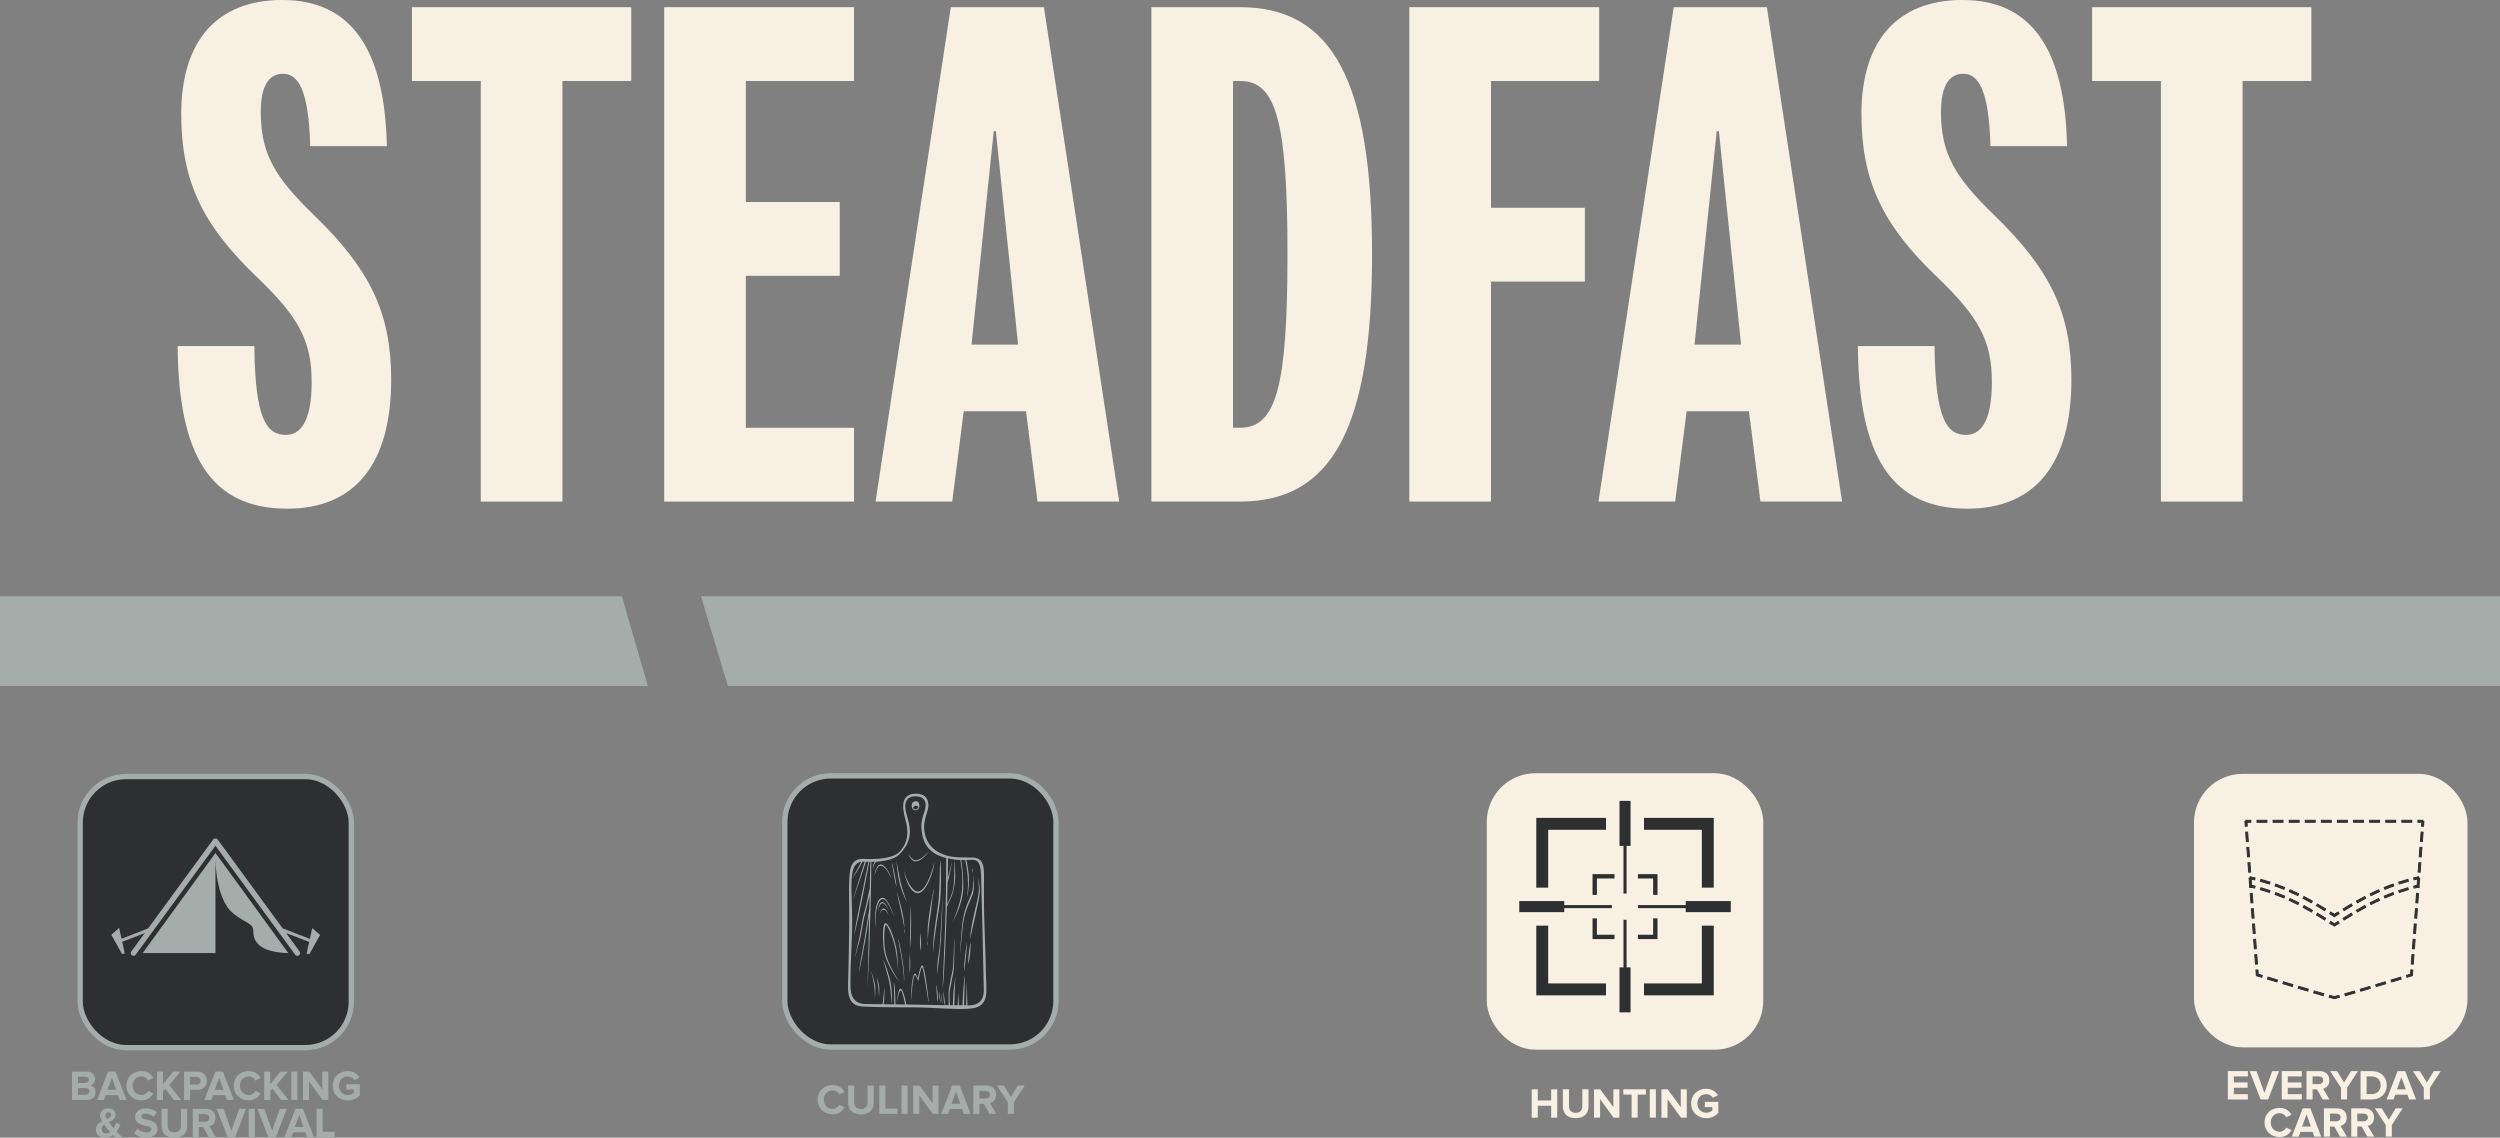 <?xml version="1.0" encoding="UTF-8"?>
<svg id="Layer_2" data-name="Layer 2" xmlns="http://www.w3.org/2000/svg" viewBox="0 0 470.24 213.99">
  <rect x="0" y="0" width="470.24" height="213.99" fill="#808080" stroke="none"/>
  <defs>
    <style>
      .cls-1 {
        fill: #a4adaa;
      }

      .cls-2 {
        stroke: #a4adaa;
      }

      .cls-2, .cls-3 {
        fill: #2d2f31;
      }

      .cls-2, .cls-4 {
        stroke-miterlimit: 10;
      }

      .cls-4 {
        stroke: #f7f0e3;
      }

      .cls-4, .cls-5 {
        fill: #f7f0e3;
      }
    </style>
  </defs>
  <g id="Layer_1-2" data-name="Layer 1">
    <g>
      <path class="cls-5" d="M49.05,21.02c0-4.99,1.62-7.14,4.18-7.14,2.83,0,4.85,2.96,5.12,13.61h14.42c-.4-18.33-6.74-27.49-19.68-27.49-12.26,0-19,7.68-19,21.43,0,12.53,3.91,20.89,14.42,30.86,7.55,7.28,10.11,11.72,10.11,19.54s-2.29,9.97-4.85,9.97c-3.64,0-5.79-2.96-5.93-16.71h-14.42c.13,20.75,6.33,30.59,20.62,30.59,12.67,0,19.54-8.36,19.54-24.26,0-12.67-4.04-20.75-14.42-30.86-7.55-7.28-10.11-11.72-10.11-19.54Z"/>
      <polygon class="cls-5" points="77.49 15.23 90.43 15.23 90.43 94.34 105.79 94.34 105.79 15.23 118.73 15.23 118.73 1.35 77.49 1.35 77.49 15.23"/>
      <polygon class="cls-5" points="124.93 94.34 160.64 94.34 160.64 80.46 140.29 80.46 140.29 51.88 157.95 51.88 157.95 38 140.29 38 140.29 15.23 160.64 15.23 160.64 1.35 124.93 1.35 124.93 94.34"/>
      <path class="cls-5" d="M178.84,1.35l-14.15,92.99h14.42l2.16-16.98h11.72l2.16,16.98h15.36L196.36,1.35h-17.52ZM182.74,64.82l4.18-40.16h.4l4.18,40.16h-8.76Z"/>
      <path class="cls-5" d="M233.28,1.35h-16.71v92.99h16.71c17.38,0,24.8-14.02,24.8-46.49S250.67,1.35,233.28,1.35ZM233.28,80.46h-1.35V15.23h1.35c6.74,0,8.89,7.55,8.89,32.61s-2.16,32.61-8.89,32.61Z"/>
      <polygon class="cls-5" points="280.45 15.23 300.8 15.23 300.8 1.35 265.09 1.35 265.09 94.34 280.45 94.34 280.45 52.96 298.11 52.96 298.11 39.08 280.45 39.08 280.45 15.23"/>
      <path class="cls-5" d="M314.82,1.35l-14.15,92.99h14.42l2.16-16.98h11.72l2.16,16.98h15.36L332.34,1.35h-17.52ZM318.73,64.82l4.18-40.16h.4l4.18,40.16h-8.76Z"/>
      <path class="cls-5" d="M365.09,21.02c0-4.99,1.62-7.14,4.18-7.14,2.83,0,4.85,2.96,5.12,13.61h14.42c-.4-18.33-6.74-27.49-19.68-27.49-12.26,0-19,7.68-19,21.43,0,12.53,3.91,20.89,14.42,30.86,7.55,7.28,10.11,11.72,10.11,19.54s-2.29,9.97-4.85,9.97c-3.64,0-5.79-2.96-5.93-16.71h-14.42c.13,20.75,6.33,30.59,20.62,30.59,12.67,0,19.54-8.36,19.54-24.26,0-12.67-4.04-20.75-14.42-30.86-7.55-7.28-10.11-11.72-10.11-19.54Z"/>
      <polygon class="cls-5" points="393.52 1.35 393.52 15.23 406.46 15.23 406.46 94.34 421.82 94.34 421.82 15.23 434.76 15.23 434.76 1.35 393.52 1.35"/>
    </g>
    <g>
      <rect class="cls-4" x="413.18" y="146.06" width="50.45" height="50.45" rx="8.65" ry="8.65"/>
      <g>
        <rect class="cls-3" x="455.24" y="154.75" width=".93" height=".38" transform="translate(267.36 597.89) rotate(-85.74)"/>
        <path class="cls-3" d="M455.94,155.52l-.56-.04.08-1.11.56.04-.08,1.11ZM455.57,155.31l.21.02.06-.75-.21-.02-.06.75Z"/>
        <path class="cls-3" d="M453.93,181.36l-.38-.03.13-1.78.38.03-.13,1.78ZM454.15,178.48l-.38-.03.13-1.78.38.03-.13,1.78ZM454.36,175.6l-.38-.03.13-1.78.38.03-.13,1.78ZM454.57,172.71l-.38-.03.13-1.78.38.03-.13,1.78ZM454.79,169.83l-.38-.03.13-1.78.38.03-.13,1.78ZM455,166.95l-.38-.03.13-1.78.38.03-.13,1.78ZM455.22,164.07l-.38-.03.13-1.78.38.03-.13,1.78ZM455.43,161.19l-.38-.03.13-1.78.38.03-.13,1.78ZM455.64,158.31l-.38-.03.13-1.78.38.03-.13,1.78Z"/>
        <path class="cls-3" d="M454.01,181.45l-.56-.04.15-1.96.56.04-.15,1.96ZM453.64,181.25l.21.02.12-1.6-.21-.02-.12,1.6ZM454.23,178.57l-.56-.04.15-1.96.56.04-.15,1.96ZM453.86,178.37l.21.02.12-1.6-.21-.02-.12,1.6ZM454.44,175.69l-.56-.04.15-1.96.56.04-.15,1.96ZM454.07,175.49l.21.02.12-1.6-.21-.02-.12,1.6ZM454.66,172.81l-.56-.04.15-1.96.56.04-.15,1.96ZM454.29,172.6l.21.02.12-1.6-.21-.02-.12,1.6ZM454.87,169.93l-.56-.04.15-1.96.56.04-.15,1.96ZM454.5,169.72l.21.02.12-1.6-.21-.02-.12,1.6ZM455.08,167.05l-.56-.04.15-1.96.56.04-.15,1.96ZM454.71,166.84l.21.02.12-1.6-.21-.02-.12,1.6ZM455.3,164.16l-.56-.04.15-1.96.56.04-.15,1.96ZM454.93,163.96l.21.02.12-1.6-.21-.02-.12,1.6ZM455.51,161.28l-.56-.04.15-1.96.56.04-.15,1.96ZM455.14,161.08l.21.02.12-1.6-.21-.02-.12,1.6ZM455.73,158.4l-.56-.04.15-1.96.56.04-.15,1.96ZM455.36,158.2l.21.02.12-1.6-.21-.02-.12,1.6Z"/>
        <polygon class="cls-3" points="452.75 183.83 452.64 183.46 453.41 183.23 453.47 182.43 453.85 182.46 453.77 183.52 452.75 183.83"/>
        <path class="cls-3" d="M452.69,183.94l-.16-.54.79-.24.06-.83.56.04-.09,1.21-1.16.35ZM452.75,183.52l.06.2.87-.27.07-.91-.21-.02-.06.77-.74.22Z"/>
        <path class="cls-3" d="M439.09,187.82s-.14,0-.98-.23l.1-.37c.72.2.86.21.89.22.02,0,.15-.02.84-.2l.1.37c-.81.22-.89.22-.94.22ZM441.15,187.29l-.11-.37c.53-.15,1.14-.33,1.8-.52l.11.37c-.66.19-1.27.37-1.8.52ZM436.99,187.28c-.53-.15-1.14-.33-1.8-.52l.11-.37c.66.19,1.27.37,1.8.52l-.11.37ZM444.06,186.44l-.11-.37c.58-.17,1.18-.35,1.79-.53l.11.37c-.61.18-1.21.36-1.79.53ZM434.08,186.43c-.58-.17-1.19-.35-1.79-.53l.11-.37c.61.18,1.21.36,1.79.53l-.11.37ZM446.96,185.58l-.11-.37,1.79-.54.11.37-1.79.54ZM431.18,185.57l-1.79-.54.11-.37,1.79.54-.11.37ZM449.86,184.71l-.11-.37,1.79-.54.11.37-1.79.54ZM428.28,184.69l-1.79-.54.11-.37,1.79.54-.11.37Z"/>
        <path class="cls-3" d="M439.09,187.91c-.06,0-.15,0-1.01-.23l-.09-.02.15-.54.09.02c.68.18.83.21.86.21.03,0,.18-.03.82-.2l.09-.02.15.54-.09.02c-.82.22-.91.22-.96.22ZM438.22,187.53c.75.2.84.2.87.2s.12,0,.83-.19l-.05-.2c-.6.16-.74.18-.77.18h0s0,0,0,0c-.07,0-.36-.07-.82-.2l-.05.2ZM441.09,187.4l-.15-.54.09-.02c.5-.14,1.09-.31,1.8-.52l.09-.03.16.54-.09.03c-.67.2-1.27.37-1.8.52l-.09.02ZM441.15,186.98l.06.2c.48-.14,1.03-.3,1.63-.47l-.06-.2c-.63.19-1.17.34-1.63.47ZM437.05,187.39l-.09-.02c-.51-.15-1.12-.32-1.8-.52l-.09-.03.16-.54.09.02c.72.21,1.31.38,1.8.52l.09.02-.15.54ZM435.3,186.7c.61.18,1.16.34,1.63.47l.06-.2c-.45-.13-.98-.28-1.63-.47l-.06.2ZM444,186.56l-.16-.54.09-.03c.58-.17,1.18-.35,1.79-.53l.09-.03.16.54-.09.03c-.61.18-1.21.36-1.79.53l-.09.03ZM444.06,186.14l.06.2c.53-.16,1.07-.32,1.62-.48l-.06-.2c-.55.16-1.1.33-1.62.48ZM434.14,186.54l-.09-.03c-.58-.17-1.19-.35-1.79-.53l-.09-.03.16-.54.09.03c.61.18,1.21.36,1.79.53l.09.03-.16.54ZM432.4,185.84c.55.16,1.1.33,1.62.48l.06-.2c-.53-.16-1.07-.32-1.62-.48l-.06.2ZM446.9,185.69l-.16-.54,1.96-.59.16.54-1.96.59ZM446.96,185.27l.06.2,1.62-.49-.06-.2-1.62.49ZM431.24,185.68l-1.96-.59.16-.54,1.96.59-.16.54ZM429.49,184.97l1.62.49.06-.2-1.62-.49-.06.2ZM449.8,184.82l-.16-.54,1.96-.59.16.54-1.96.59ZM449.86,184.4l.06.2,1.62-.49-.06-.2-1.62.49ZM428.34,184.81l-1.96-.59.16-.54,1.96.59-.16.54ZM426.59,184.09l1.62.49.06-.2-1.62-.49-.06.2Z"/>
        <polygon class="cls-3" points="425.42 183.83 424.41 183.52 424.33 182.46 424.71 182.43 424.77 183.23 425.54 183.46 425.42 183.83"/>
        <path class="cls-3" d="M425.48,183.94l-1.16-.35-.09-1.21.56-.04.06.83.79.24-.16.54ZM424.49,183.45l.87.27.06-.2-.74-.22-.06-.77-.21.02.07.91Z"/>
        <path class="cls-3" d="M424.25,181.36l-.13-1.78.38-.03.13,1.78-.38.03ZM424.03,178.48l-.13-1.78.38-.03.13,1.78-.38.03ZM423.82,175.6l-.13-1.78.38-.03.13,1.78-.38.03ZM423.6,172.71l-.13-1.78.38-.03.13,1.78-.38.03ZM423.39,169.83l-.13-1.78.38-.03.13,1.78-.38.03ZM423.18,166.95l-.13-1.78.38-.03.13,1.78-.38.03ZM422.96,164.07l-.13-1.78.38-.03.13,1.78-.38.03ZM422.75,161.19l-.13-1.78.38-.03.13,1.78-.38.03ZM422.53,158.31l-.13-1.78.38-.03.13,1.78-.38.03Z"/>
        <path class="cls-3" d="M424.16,181.45l-.15-1.96.56-.04.15,1.96-.56.04ZM424.21,179.66l.12,1.6.21-.02-.12-1.6-.21.02ZM423.95,178.57l-.15-1.96.56-.04.15,1.96-.56.04ZM424,176.78l.12,1.6.21-.02-.12-1.6-.21.02ZM423.74,175.69l-.15-1.96.56-.04.15,1.96-.56.04ZM423.78,173.9l.12,1.6.21-.02-.12-1.6-.21.02ZM423.52,172.81l-.15-1.96.56-.04.15,1.96-.56.04ZM423.57,171.02l.12,1.6.21-.02-.12-1.6-.21.02ZM423.31,169.93l-.15-1.96.56-.04.15,1.96-.56.04ZM423.35,168.13l.12,1.6.21-.02-.12-1.6-.21.02ZM423.09,167.05l-.15-1.96.56-.04.15,1.96-.56.04ZM423.14,165.25l.12,1.6.21-.02-.12-1.6-.21.02ZM422.88,164.16l-.15-1.96.56-.04.15,1.96-.56.04ZM422.93,162.37l.12,1.6.21-.02-.12-1.6-.21.02ZM422.67,161.28l-.15-1.96.56-.04.15,1.96-.56.04ZM422.71,159.49l.12,1.6.21-.02-.12-1.6-.21.02ZM422.45,158.4l-.15-1.96.56-.04.15,1.96-.56.04ZM422.5,156.61l.12,1.6.21-.02-.12-1.6-.21.02Z"/>
        <rect class="cls-3" x="422.28" y="154.48" width=".38" height=".93" transform="translate(-10.31 31.7) rotate(-4.25)"/>
        <path class="cls-3" d="M422.24,155.52l-.08-1.11.56-.04.08,1.11-.56.04ZM422.35,154.58l.06.75.21-.02-.06-.75-.21.02Z"/>
        <rect class="cls-3" x="422.44" y="154.29" width=".93" height=".38"/>
        <path class="cls-3" d="M423.46,154.76h-1.11v-.56h1.11v.56ZM422.53,154.58h.75v-.21h-.75v.21Z"/>
        <path class="cls-3" d="M453.65,154.67h-1.87v-.38h1.87v.38ZM450.62,154.67h-1.87v-.38h1.87v.38ZM447.59,154.67h-1.87v-.38h1.87v.38ZM444.57,154.67h-1.87v-.38h1.87v.38ZM441.54,154.67h-1.87v-.38h1.87v.38ZM438.51,154.67h-1.87v-.38h1.87v.38ZM435.48,154.67h-1.87v-.38h1.87v.38ZM432.46,154.67h-1.87v-.38h1.87v.38ZM429.43,154.67h-1.87v-.38h1.87v.38ZM426.4,154.67h-1.87v-.38h1.87v.38Z"/>
        <path class="cls-3" d="M453.74,154.76h-2.05v-.56h2.05v.56ZM451.87,154.58h1.69v-.21h-1.69v.21ZM450.71,154.76h-2.05v-.56h2.05v.56ZM448.84,154.58h1.69v-.21h-1.69v.21ZM447.68,154.76h-2.05v-.56h2.05v.56ZM445.81,154.58h1.69v-.21h-1.69v.21ZM444.65,154.76h-2.05v-.56h2.05v.56ZM442.78,154.58h1.69v-.21h-1.69v.21ZM441.63,154.76h-2.05v-.56h2.05v.56ZM439.76,154.58h1.69v-.21h-1.69v.21ZM438.6,154.76h-2.05v-.56h2.05v.56ZM436.73,154.58h1.69v-.21h-1.69v.21ZM435.57,154.76h-2.05v-.56h2.05v.56ZM433.7,154.58h1.69v-.21h-1.69v.21ZM432.55,154.76h-2.05v-.56h2.05v.56ZM430.67,154.58h1.69v-.21h-1.69v.21ZM429.52,154.76h-2.05v-.56h2.05v.56ZM427.65,154.58h1.69v-.21h-1.69v.21ZM426.49,154.76h-2.05v-.56h2.05v.56ZM424.62,154.58h1.69v-.21h-1.69v.21Z"/>
        <rect class="cls-3" x="454.8" y="154.29" width=".93" height=".38"/>
        <path class="cls-3" d="M455.82,154.76h-1.11v-.56h1.11v.56ZM454.89,154.58h.75v-.21h-.75v.21Z"/>
        <path class="cls-3" d="M424.09,165.5c-.3-.07-.6-.14-.9-.21l.08-.37c.31.07.61.14.91.22l-.09.37Z"/>
        <path class="cls-3" d="M424.16,165.61l-.09-.02c-.31-.08-.61-.15-.9-.21l-.09-.02.12-.55.09.02c.31.07.62.14.91.22l.09.02-.14.55ZM423.29,165.22c.24.05.49.11.73.17l.05-.2c-.24-.06-.49-.12-.74-.17l-.05.2Z"/>
        <path class="cls-3" d="M437.26,171.29c-.52-.32-1.03-.62-1.53-.92l.19-.33c.51.3,1.02.61,1.54.92l-.2.33ZM434.76,169.82c-.53-.3-1.06-.59-1.57-.86l.18-.34c.51.27,1.04.56,1.58.86l-.19.33ZM432.21,168.46c-.54-.27-1.08-.52-1.62-.76l.16-.35c.54.24,1.09.49,1.63.76l-.17.34ZM429.58,167.28c-.55-.22-1.11-.44-1.67-.63l.13-.36c.56.2,1.13.42,1.68.64l-.15.36ZM426.87,166.29c-.56-.18-1.13-.35-1.71-.51l.1-.37c.58.16,1.16.33,1.73.51l-.12.37Z"/>
        <path class="cls-3" d="M437.28,171.41l-.08-.05c-.54-.33-1.04-.63-1.53-.92l-.08-.05.28-.48.08.05c.49.29.99.59,1.54.93l.08.05-.29.48ZM435.84,170.34c.44.26.9.53,1.38.83l.11-.18c-.49-.3-.95-.57-1.39-.83l-.1.18ZM434.8,169.94l-.08-.04c-.53-.3-1.06-.59-1.57-.85l-.08-.04.26-.5.08.04c.52.27,1.05.56,1.58.86l.08.04-.28.49ZM433.32,168.93c.46.24.93.5,1.41.77l.1-.18c-.48-.27-.96-.53-1.42-.77l-.1.18ZM432.25,168.58l-.08-.04c-.54-.27-1.08-.52-1.61-.75l-.08-.04.23-.51.08.04c.54.24,1.09.5,1.63.76l.08.04-.25.5ZM430.72,167.66c.48.21.97.44,1.46.68l.09-.18c-.49-.24-.98-.47-1.47-.69l-.08.19ZM429.63,167.39l-.08-.03c-.54-.22-1.1-.44-1.66-.63l-.08-.03.19-.53.08.03c.56.2,1.13.42,1.69.64l.08.03-.21.52ZM428.03,166.59c.51.18,1.01.37,1.5.57l.08-.19c-.5-.2-1.01-.4-1.51-.58l-.07.19ZM426.93,166.4l-.08-.03c-.55-.18-1.13-.35-1.71-.51l-.09-.02.15-.54.09.02c.58.16,1.16.33,1.73.51l.08.03-.17.54ZM425.27,165.72c.52.14,1.04.3,1.54.46l.06-.2c-.51-.16-1.03-.32-1.55-.46l-.05.2Z"/>
        <path class="cls-3" d="M439.09,172.43l-.1-.06c-.27-.17-.53-.33-.79-.5l.2-.33c.23.14.46.29.69.43.23-.15.46-.29.69-.43l.2.33c-.26.16-.52.33-.79.5l-.1.06Z"/>
        <path class="cls-3" d="M439.09,172.54l-.15-.09c-.27-.17-.53-.33-.79-.5l-.08-.05.3-.48.08.05c.21.13.43.27.64.4.22-.14.43-.27.64-.4l.08-.05.3.48-.08.05c-.26.16-.52.33-.79.5l-.15.09ZM438.32,171.85c.24.15.47.3.71.45l.06.03.06-.03c.24-.15.48-.3.71-.45l-.11-.17c-.2.13-.41.25-.61.38l-.05.03-.05-.03c-.21-.13-.41-.26-.61-.38l-.11.17Z"/>
        <path class="cls-3" d="M440.92,171.29l-.2-.33c.52-.32,1.03-.63,1.54-.92l.19.33c-.5.3-1.01.6-1.53.92ZM443.41,169.82l-.19-.33c.54-.3,1.07-.59,1.58-.86l.18.34c-.51.27-1.03.55-1.57.86ZM445.97,168.46l-.17-.34c.54-.27,1.09-.53,1.63-.76l.16.35c-.53.24-1.08.49-1.62.76ZM448.6,167.28l-.15-.36c.55-.23,1.12-.44,1.68-.64l.13.36c-.56.2-1.12.41-1.67.63ZM451.31,166.29l-.12-.37c.56-.18,1.14-.35,1.73-.51l.1.37c-.58.16-1.15.33-1.71.51Z"/>
        <path class="cls-3" d="M440.89,171.41l-.29-.48.08-.05c.55-.34,1.06-.64,1.54-.93l.08-.04.28.48-.08.05c-.48.28-.98.58-1.53.92l-.08.05ZM440.84,170.99l.11.18c.49-.3.95-.57,1.38-.83l-.1-.18c-.44.26-.89.53-1.39.83ZM443.38,169.94l-.28-.49.08-.04c.54-.31,1.07-.6,1.58-.86l.08-.04.26.5-.08.04c-.5.26-1.03.55-1.57.85l-.08.04ZM443.35,169.52l.1.18c.48-.27.96-.53,1.41-.77l-.1-.18c-.46.24-.94.5-1.42.77ZM445.93,168.58l-.25-.5.08-.04c.55-.27,1.1-.53,1.63-.76l.08-.04.23.51-.08.04c-.53.24-1.08.49-1.61.75l-.08.04ZM445.91,168.16l.09.18c.49-.24.98-.47,1.46-.68l-.08-.19c-.48.21-.98.45-1.47.69ZM448.55,167.39l-.21-.52.08-.03c.55-.23,1.12-.44,1.69-.64l.08-.03.19.53-.08.03c-.56.2-1.12.41-1.66.63l-.08.03ZM448.57,166.97l.08.19c.49-.2,1-.39,1.5-.57l-.07-.19c-.51.18-1.01.37-1.51.58ZM451.25,166.4l-.17-.54.08-.03c.56-.18,1.15-.35,1.73-.52l.09-.02.15.54-.09.02c-.58.16-1.15.33-1.71.51l-.08.03ZM451.3,165.98l.06.2c.5-.16,1.02-.32,1.54-.46l-.05-.2c-.52.14-1.04.3-1.55.46Z"/>
        <path class="cls-3" d="M454.08,165.5l-.09-.37c.3-.07.6-.15.91-.22l.08.37c-.31.07-.61.14-.9.21Z"/>
        <path class="cls-3" d="M454.02,165.61l-.13-.55.09-.02c.3-.07.61-.15.91-.22l.09-.02.12.55-.09.02c-.29.07-.6.14-.9.21l-.09.02ZM454.1,165.19l.05.2c.25-.06.49-.12.73-.17l-.05-.2c-.25.06-.49.11-.74.17Z"/>
        <path class="cls-3" d="M454.09,167.05l-.1-.37c.3-.08.6-.15.91-.22l.09.37c-.31.07-.61.15-.9.22Z"/>
        <path class="cls-3" d="M454.02,167.16l-.14-.54.09-.02c.3-.08.6-.15.91-.22l.09-.02.13.55-.09.02c-.29.07-.59.14-.9.22l-.09.02ZM454.1,166.75l.05.2c.25-.06.49-.12.73-.18l-.05-.2c-.25.06-.49.12-.74.18Z"/>
        <path class="cls-3" d="M440.93,173.05l-.2-.33c.52-.33,1.04-.64,1.54-.94l.2.33c-.5.3-1.01.61-1.53.94ZM443.42,171.54l-.19-.33c.55-.32,1.07-.61,1.58-.89l.18.34c-.5.27-1.02.56-1.57.88ZM445.97,170.14l-.18-.34c.55-.28,1.1-.55,1.63-.79l.16.35c-.53.24-1.07.51-1.61.79ZM448.59,168.91l-.15-.35c.56-.24,1.12-.46,1.68-.67l.13.36c-.55.21-1.11.43-1.67.66ZM451.3,167.88l-.12-.36c.56-.19,1.14-.37,1.73-.54l.11.37c-.58.17-1.16.34-1.71.53Z"/>
        <path class="cls-3" d="M440.9,173.17l-.3-.48.08-.05c.56-.35,1.06-.66,1.54-.94l.08-.05.29.48-.08.05c-.48.29-.98.6-1.53.94l-.08.05ZM440.85,172.75l.11.17c.49-.31.95-.58,1.38-.85l-.11-.18c-.43.26-.89.54-1.39.85ZM443.39,171.66l-.28-.49.08-.04c.55-.32,1.07-.61,1.58-.89l.08-.04.27.49-.08.04c-.5.27-1.02.56-1.56.88l-.08.04ZM443.35,171.24l.1.18c.49-.29.96-.55,1.41-.8l-.1-.18c-.46.25-.92.51-1.42.8ZM445.93,170.26l-.26-.5.08-.04c.55-.28,1.1-.55,1.63-.79l.08-.04.24.51-.08.04c-.52.24-1.06.5-1.61.78l-.08.04ZM445.91,169.84l.09.18c.49-.25.98-.49,1.46-.71l-.09-.19c-.48.22-.97.46-1.46.71ZM448.54,169.02l-.22-.52.08-.03c.56-.24,1.13-.46,1.69-.67l.08-.03.19.53-.08.03c-.56.21-1.11.43-1.66.66l-.08.03ZM448.56,168.6l.08.19c.5-.21,1-.41,1.51-.6l-.07-.19c-.5.19-1.01.39-1.51.6ZM451.25,167.99l-.18-.53.08-.03c.56-.19,1.14-.37,1.73-.54l.09-.02.15.54-.09.02c-.58.17-1.16.34-1.71.53l-.08.03ZM451.29,167.57l.07.2c.5-.17,1.02-.33,1.55-.48l-.06-.2c-.53.15-1.05.31-1.56.48Z"/>
        <polygon class="cls-3" points="439.09 174.2 438.2 173.64 438.4 173.32 439.09 173.75 439.78 173.32 439.98 173.64 439.09 174.2"/>
        <path class="cls-3" d="M439.09,174.31l-1.01-.64.3-.48.71.45.71-.45.3.48-1.01.64ZM438.32,173.61l.77.49.77-.49-.11-.17-.66.42-.66-.42-.11.17Z"/>
        <path class="cls-3" d="M437.25,173.05c-.52-.33-1.03-.64-1.53-.94l.2-.33c.5.3,1.02.62,1.54.94l-.2.33ZM434.76,171.54c-.55-.32-1.06-.61-1.57-.88l.18-.34c.51.28,1.03.57,1.58.89l-.19.33ZM432.21,170.14c-.54-.28-1.09-.54-1.61-.79l.16-.35c.53.25,1.08.51,1.63.79l-.18.34ZM429.59,168.91c-.55-.23-1.11-.46-1.67-.66l.13-.36c.56.21,1.13.43,1.68.67l-.15.35ZM426.88,167.88c-.56-.19-1.13-.37-1.71-.53l.11-.37c.59.17,1.17.35,1.73.54l-.12.36Z"/>
        <path class="cls-3" d="M437.28,173.17l-.08-.05c-.55-.34-1.05-.65-1.53-.94l-.08-.05.29-.48.08.05c.48.29.99.6,1.54.94l.08.05-.3.48ZM435.84,172.08c.44.26.89.54,1.38.85l.11-.17c-.5-.31-.95-.59-1.39-.85l-.11.18ZM434.8,171.67l-.08-.04c-.55-.32-1.06-.61-1.56-.88l-.08-.04.27-.49.08.04c.51.28,1.03.57,1.58.89l.08.04-.28.49ZM433.32,170.63c.46.25.92.51,1.41.8l.1-.18c-.49-.29-.96-.55-1.42-.8l-.1.18ZM432.25,170.26l-.08-.04c-.54-.28-1.09-.54-1.61-.78l-.08-.04.24-.51.08.04c.53.25,1.08.51,1.63.8l.08.04-.26.5ZM430.72,169.31c.48.22.97.46,1.46.71l.09-.18c-.49-.25-.98-.49-1.46-.71l-.09.19ZM429.64,169.02l-.08-.03c-.55-.23-1.11-.46-1.66-.66l-.08-.03.19-.53.08.03c.56.21,1.13.43,1.69.67l.08.03-.22.52ZM428.04,168.19c.5.19,1.01.39,1.51.6l.08-.19c-.5-.21-1.01-.41-1.51-.6l-.07.19ZM426.93,167.99l-.08-.03c-.55-.19-1.13-.36-1.71-.53l-.09-.02.15-.54.09.02c.59.17,1.17.35,1.73.54l.08.03-.18.53ZM425.27,167.28c.52.15,1.04.31,1.55.48l.07-.2c-.51-.17-1.03-.33-1.56-.48l-.06.2Z"/>
        <path class="cls-3" d="M424.09,167.05c-.3-.08-.6-.15-.9-.22l.09-.37c.31.07.61.15.91.22l-.1.37Z"/>
        <path class="cls-3" d="M424.15,167.16l-.09-.02c-.3-.08-.6-.15-.9-.22l-.09-.02.13-.55.09.02c.32.07.62.15.91.22l.09.02-.14.54ZM423.29,166.77c.24.06.49.12.73.18l.05-.2c-.24-.06-.48-.12-.74-.18l-.05.2Z"/>
      </g>
    </g>
    <g>
      <rect class="cls-2" x="147.62" y="145.94" width="51" height="51" rx="8.65" ry="8.65"/>
      <path class="cls-1" d="M185.42,181.47c-.03-1.87-.3-8.25-.33-10.57-.03-2.32,0-4.47,0-6.37s-.35-3.2-2.17-3.23c-1.82-.03-3.53.05-5.05-.43-3.2-1.03-3.94-3.34-4.04-5.02s.84-3.56.81-4.34c-.03-.79-.22-2.23-2.39-2.23-3.45.05-2.23,3.75-1.82,5.4.41,1.66.46,3.66-1.17,5.48-1.63,1.82-6.98,1.38-6.98,1.38-1.93.03-2.34,1.42-2.48,2.94-.14,1.52-.1,3.58-.07,6.56.03,2.99-.11,11.05-.22,14.11s.87,4.07,2.77,4.18c1.9.11,7.6.18,9.8.16,2.99-.02,8.31.52,10.75.19s2.71-2.06,2.71-3.5-.11-2.85-.14-4.72ZM178.24,165.98h0c.36-1.19.8-3.39.8-4.13-.14,1.14-.61,2.77-.78,3.34.03-1.75.06-3.21.07-3.74.4.09.78.16,1.15.2.02.65.09,3.63-.13,5.14-.19,1.36-.91,2.78-1.2,3.31.03-1.3.04-2.77.09-4.13ZM181.96,189.09l-.1-4.46s-.11,3.35-.14,4.46c-.1,0-.19,0-.27,0-.03,0-.07,0-.12,0,.04-1.25.16-5.51.12-5.69-.03-.14-.45,4.8-.39,5.69-.18,0-.42,0-.69,0l-.15-2.38c0,.06-.05,1.65-.08,2.38-.2,0-.41,0-.64,0,.02-.93.12-4.28.22-5.52-.12.88-.38,2.81-.41,3.48-.03.62-.07,1.54-.09,2.04-.18,0-.36,0-.55,0-.04-.59-.1-1.77-.06-2.36.06-.81.71-3.52.79-4.33.11-1.12.16-5.66.08-6.28,0,0-.1,5.49-.28,6.26-.18.77-.77,3.56-.77,4.34v2.35c-.22,0-.42,0-.63-.01-.02-.19-.07-.54-.1-.82-.05-.41-.28-1.96-.28-1.96,0,0,.04,1.47.12,2.02.05.34.14.61.2.77-2.2-.04-4.78-.1-5.97-.11-.35,0-.79-.01-1.29-.02-.12-.62-.56-2.75-1.02-2.97-.55-.26-.78,2.69-.78,2.69,0,0,.43-2.54.78-2.38.28.13.64,1.95.79,2.67-.56,0-1.17-.02-1.81-.03-.02-.8-.09-3.74-.32-4.27,0,0,.1,3.35.09,4.27-.66-.01-1.33-.02-1.98-.03.07-.59.22-2.23.08-3.42.07.65-.21,2.72-.31,3.42-1.52-.02-2.81-.04-3.22-.04-.98,0-2.74-.35-2.8-3.15-.05-2.8.08-4.89.27-9.85.18-4.53-.22-7.92-.06-10.36.15-2.22.58-3.19,1.81-3.39-.4.74-1.71,3.16-1.71,3.19,0,.04,1.32-1.93,1.95-3.22.05,0,.1,0,.15,0,.02,0,.11,0,.26.01-.37,1.17-2.3,7.35-2.3,7.38.44-1.07,2.18-6.28,2.54-7.37.13,0,.29.01.46.01-.35,1.67-2.61,12.63-2.68,13.79.9-3.35,2.57-12.29,2.84-13.79.06,0,.12,0,.19,0-.01.61-.05,2.48-.1,4.95-.16.77-.47,2.16-.64,2.98-.25,1.16-.59,2.1-.85,3.58-.26,1.49-.31,2.1-.46,2.71-.15.61-.34,1.32-.86,3.85.47-1.73.83-2.93,1.06-3.83.22-.9.5-3.01.68-3.64.14-.49.77-3.08,1.04-4.37-.02.8-.03,1.65-.05,2.53-.27,1.58-.75,4.92-.98,6.2-.31,1.69-.92,5.11-1,5.96.57-2.51.94-4.7,1.18-5.9.17-.84.56-3.52.77-5.04-.11,5.24-.23,11.08-.3,13.74.62-12.66.7-22.18.7-23.71.21,0,.44,0,.68-.02-.49.46-.39,1.53-.39,1.48.15-1.12.52-1.42.76-1.5.07,0,.15-.01.22-.01h0c1.42-.12,3.07-.45,3.95-1.3,1.76-1.71,2.2-3.45,2-5.08-.2-1.63-.79-2.68-.83-3.98-.03-.9.33-1.83,1.71-1.91,1.33-.08,2.17.49,2.12,1.76-.05,1.28-.95,2.36-.79,4.38.16,2.02.89,4.06,3.5,5.09.4.16.79.28,1.17.38,0,1.57-.06,8.45-.2,12.44-.16,4.53-.49,11.25-.49,12.12.35-2.18.57-10.33.69-12.3.03-.53.07-1.68.11-3.07.13-.28.39-.82.73-1.61.52-1.2.94-2.91.83-5.04-.07-1.45-.15-2.03-.19-2.26.41.05.8.07,1.16.08.14.67.53,2.87.34,5.39-.22,3.03-1.83,6.37-1.83,6.37,0,0,1.93-3.26,2.04-6.37.08-2.57-.26-4.72-.39-5.38.27,0,.53,0,.76,0,.19.79.82,3.76.35,6.98.26-.79.47-2.89.29-4.5-.16-1.34-.33-2.14-.42-2.49.34-.01.63-.03.85-.02.69.01,1.81-.25,1.91,2.71.11,2.96.46,18.32.52,21.71.05,2.87-2.02,2.96-3.14,2.96Z"/>
      <path class="cls-1" d="M165.82,162.86c.96.31,1.61,1.91,1.81,2.41-.16-1.02-1.12-2.43-1.77-2.65-.65-.22-1.28.79-1.38,2.18,0,.06.39-2.24,1.34-1.93Z"/>
      <path class="cls-1" d="M168.63,162.02s.1,1.91.53,3.87c.43,1.95,1.43,3.79,1.43,3.79,0,0-.96-2.56-1.22-3.83-.26-1.26-.69-3.64-.73-3.83Z"/>
      <path class="cls-1" d="M172.55,168.01c1.62.09,3.07-3.98,3.21-5.88-.56,2.4-1.75,5.5-3.07,5.56-1.28.06-2.48-2.83-2.78-4.42.14.82.83,4.46,2.65,4.74Z"/>
      <path class="cls-1" d="M169.87,163.1c0,.05.02.11.03.16-.02-.12-.03-.18-.03-.16Z"/>
      <path class="cls-1" d="M172.15,162.02c1.18.1,2.65-1.93,2.65-1.93,0,0-1.53,1.73-2.59,1.73-.7,0-1.38-1.24-1.38-1.24,0,0,.46,1.37,1.32,1.45Z"/>
      <path class="cls-1" d="M167.76,162.12c-.03-.08.39,3.28.88,4.68-.04-.96-.75-4.38-.88-4.68Z"/>
      <path class="cls-1" d="M168.63,167.62s1.22,5.21,1.49,6.98c0-2.42-1.32-6.6-1.49-6.98Z"/>
      <path class="cls-1" d="M171.16,178.29c.28-1.55.24-7.57.16-7.96-.02-.1-.22,6.82-.16,7.96Z"/>
      <path class="cls-1" d="M166.05,168.86c-1.91.1-1.42,5.88-1.42,5.88-.02-4.46.71-5.48,1.36-5.62.66-.14,1.4,1.37,2.21,3.32-.39-1.24-1.35-3.58-2.15-3.58Z"/>
      <path class="cls-1" d="M165.93,169.68c-.61,0-.77,1.57-.77,1.67,0,0,.25-1.36.79-1.47.43-.08,1.2,1.23,1.2,1.23,0,0-.61-1.44-1.22-1.44Z"/>
      <path class="cls-1" d="M167.15,172.3s-.24-1.34-.92-1.4c-.67-.06-.79,1.32-.79,1.32,0,0,.16-1.11.71-1.11.69,0,1,1.19,1,1.19Z"/>
      <path class="cls-1" d="M163.75,182.4s.47,1.51.65,2.79.17,2.59.17,2.59c0,0,.17-1.81,0-2.69s-.76-2.59-.82-2.69Z"/>
      <path class="cls-1" d="M165.36,185.49c-.12-.86-.43-1.63-.43-1.63,0,0,.2,1.18.26,1.71.05.47.16,1.59.16,1.89.02-.27.1-1.25,0-1.97Z"/>
      <path class="cls-1" d="M165.36,187.53s0-.03,0-.07c0,.05,0,.08,0,.07Z"/>
      <path class="cls-1" d="M166.11,180.53s1.05,3.29,1.28,4.85c.28,1.88.24,3.48.31,3.36s.12-2-.09-3.45c-.26-1.8-1.3-4.55-1.5-4.76Z"/>
      <path class="cls-1" d="M166.6,173.98c.32-.1,1.45,2.51,1.82,4.49.35,1.87.52,4.15.52,4.15,0,0-.04-2.44-.31-4.05-.21-1.28-1.1-4.32-1.93-4.89-.83-.57-.69,3.9-.36,5.47.41,1.95,1.97,4.55,2.8,5.47,0,0-2.16-3.15-2.61-5.59-.45-2.44-.08-5.02.06-5.06Z"/>
      <path class="cls-1" d="M170.04,184.63c.29-1.64-.86-7.69-1.14-8.15,0,0,1.18,5.68,1.14,8.15Z"/>
      <path class="cls-1" d="M171.16,183.13c.14-1.96-.01-3.77-.01-3.77,0,0-.19,2.28.01,3.77Z"/>
      <path class="cls-1" d="M173.21,178.88c.16-1.2-.12-3.5-.12-3.5,0,0-.18,2.06.12,3.5Z"/>
      <path class="cls-1" d="M173.52,181.58c-.41-.18-.88,2.44-.88,2.44,0,0-.37-.88-.53-.9-.16-.02-.47.49-.63,2.26-.13,1.43-.05,2.72-.02,3.17-.05-1.03.21-4.87.61-5.13.18-.12.65,1.1.65,1.1,0,0,.47-2.62.73-2.57.26.05.93,5.08,1.22,6.76.04-.93-.75-6.97-1.16-7.15Z"/>
      <path class="cls-1" d="M171.47,188.57c0,.07,0,.13.02.17,0,0,0-.06-.02-.17Z"/>
      <path class="cls-1" d="M174.52,174.2c-.08,1.24,0,2.5,0,2.5,0,0,.14-2.02.18-2.39s.24-1.58.34-2.31c.05-.38.13-.8.23-1.95.08-.89.18-1.47.49-3.01-.37.71-1.16,5.92-1.24,7.17Z"/>
      <path class="cls-1" d="M176.82,161.86s-.07,5.4-.28,7.57c-.23,2.37-1.14,6.75-1.02,9.7.24-3.34,1.16-8.4,1.31-9.7.16-1.3.28-6.57,0-7.57Z"/>
      <path class="cls-1" d="M184.1,167.78c-.14,1.59-1.47,5.78-1.65,8.92.37-1.63,1.85-7.9,1.85-8.92s-.16-2.24-.43-2.66c0,0,.37,1.07.22,2.66Z"/>
      <path class="cls-1" d="M183.05,164.46s.12,2.14-.22,3.34c-.35,1.2-1.4,2.85-1.75,5.42-.35,2.57-.49,6.31-.49,6.31,0,0,.46-5.17.64-6.27.4-2.4,1.63-4.52,1.8-5.25.27-1.14.1-2.83.02-3.54Z"/>
      <path class="cls-1" d="M176.25,183.42c.41-3.14.65-5.23.74-6.53.09-1.3.36-8.96.36-8.96,0,0-.39,6.45-.51,9.04-.12,2.59-.55,2.79-.59,6.45Z"/>
      <path class="cls-1" d="M181.34,182.7c.24-1.13.59-5.03.53-5.58,0,0-.63,4.46-.53,5.58Z"/>
      <path class="cls-1" d="M182.11,181.34c.47-1.38.47-4.21.47-4.21-.02.06-.53,2.67-.47,4.21Z"/>
      <path class="cls-1" d="M179.79,183.13c-.02.06-.04.21-.06.44.04-.28.06-.45.06-.44Z"/>
      <path class="cls-1" d="M176.45,188.61c0-.94-.2-3.2-.31-3.45,0,0-.04,2.39.31,3.45Z"/>
      <path class="cls-1" d="M176.63,186.53c-.02.12-.07.66.02,1.08.06.26.34,1.26.34,1.26l-.2-1.17-.15-1.17Z"/>
      <path class="cls-1" d="M176.99,186.73s0,.84.11,1.37c.05.23.24.78.24.78l-.18-.94-.18-1.21Z"/>
      <path class="cls-1" d="M172.05,152.41c.26.05.88-.05.88-.86,0-.69-.38-.88-.73-.85-.26.01-.69.2-.71.75-.03.63.33.91.57.96ZM172.2,151.56c.38,0,.52.18.52.18,0,0-.06.52-.52.51-.35-.01-.44-.34-.44-.34,0,0,.15-.35.44-.35Z"/>
      <path class="cls-1" d="M174.48,177.02s-.09.41,0,.92c.12-.5,0-.92,0-.92Z"/>
      <path class="cls-1" d="M170.12,175.66c.12-.5,0-.92,0-.92,0,0-.09.41,0,.92Z"/>
      <path class="cls-1" d="M182.91,163.3s-.06.41.07.92c.09-.51-.07-.92-.07-.92Z"/>
    </g>
    <rect class="cls-4" x="280.16" y="145.94" width="51" height="51" rx="8.65" ry="8.65"/>
    <g>
      <polygon class="cls-3" points="305.95 173 305.37 173 305.37 181.96 304.62 181.96 304.62 190.42 306.7 190.42 306.7 181.96 305.95 181.96 305.95 173"/>
      <polygon class="cls-3" points="320.11 166.96 322.35 166.96 322.35 153.84 309.23 153.84 309.23 156.08 320.11 156.08 320.11 166.96"/>
      <polygon class="cls-3" points="291.21 156.08 302.08 156.08 302.08 153.84 288.97 153.84 288.97 166.96 291.21 166.96 291.21 156.08"/>
      <polygon class="cls-3" points="320.11 184.98 309.23 184.98 309.23 187.22 322.35 187.22 322.35 174.11 320.11 174.11 320.11 184.98"/>
      <polygon class="cls-3" points="291.21 174.11 288.97 174.11 288.97 187.22 302.08 187.22 302.08 184.98 291.21 184.98 291.21 174.11"/>
      <polygon class="cls-3" points="310.95 168.33 311.77 168.33 311.77 164.42 308.09 164.42 308.09 165.24 310.95 165.24 310.95 168.33"/>
      <polygon class="cls-3" points="299.55 168.33 300.37 168.33 300.37 165.24 303.68 165.24 303.68 164.42 299.55 164.42 299.55 168.33"/>
      <polygon class="cls-3" points="311.77 172.74 310.95 172.74 310.95 175.82 308.09 175.82 308.09 176.64 311.77 176.64 311.77 172.74"/>
      <polygon class="cls-3" points="300.37 172.74 299.55 172.74 299.55 176.64 303.68 176.64 303.68 175.82 300.37 175.82 300.37 172.74"/>
      <polygon class="cls-3" points="294.23 170.82 303.19 170.82 303.19 170.24 294.23 170.24 294.23 169.49 285.77 169.49 285.77 171.57 294.23 171.57 294.23 170.82"/>
      <polygon class="cls-3" points="317.08 169.49 317.08 170.24 308.12 170.24 308.12 170.82 317.08 170.82 317.08 171.57 325.55 171.57 325.55 169.49 317.08 169.49"/>
      <polygon class="cls-3" points="304.62 159.11 305.37 159.11 305.37 168.07 305.95 168.07 305.95 159.11 306.7 159.11 306.7 150.64 304.62 150.64 304.62 159.11"/>
    </g>
    <g>
      <rect class="cls-2" x="15.08" y="146.06" width="51" height="51" rx="8.65" ry="8.65"/>
      <path class="cls-1" d="M26.83,179.27h13.7v-17.56c.04,1.91.37,6.23,2.31,9.01,1.28,1.83,3.96,2.72,4.54,3.5.58.78-.18,1.88,1.17,3.35,1.52,1.65,5.27,1.7,5.65,1.7h.03l-13.7-18.83-13.7,18.83Z"/>
      <path class="cls-1" d="M58.73,174.57l-.45,2.03-5.11-1.98-12.23-16.72s-.02-.03-.04-.04c0,0,0,0,0,0-.02-.02-.05-.05-.07-.07,0,0,0,0,0,0,0,0,0,0,0,0-.02-.02-.05-.03-.08-.05,0,0-.01,0-.02,0-.02,0-.05-.02-.07-.02-.01,0-.02,0-.03,0-.02,0-.04,0-.06,0-.01,0-.03,0-.05,0s-.03,0-.05,0c-.02,0-.04,0-.06,0-.01,0-.02,0-.03,0-.02,0-.05.01-.07.02,0,0-.01,0-.02,0-.03.01-.05.03-.08.05,0,0,0,0,0,0,0,0,0,0,0,0-.03.02-.05.04-.07.07,0,0,0,0,0,0-.01.01-.03.03-.04.04l-12.24,16.73-5,1.94-.45-2.03-1.48,1.28,2.03,3.64.51-.13-.48-2.18,4.23-1.64-2.53,3.46c-.17.23-.12.55.11.72.09.07.2.1.3.1.16,0,.32-.07.42-.21l15-20.5,15,20.5c.1.14.26.21.42.21.11,0,.21-.03.3-.1.23-.17.28-.49.11-.72l-2.54-3.47,4.34,1.68-.48,2.18.51.13,2.03-3.64-1.48-1.28Z"/>
    </g>
    <g>
      <path class="cls-1" d="M13.53,201.56h2.81c1.02,0,1.54.65,1.54,1.36,0,.67-.42,1.12-.92,1.22.57.09,1.02.64,1.02,1.31,0,.8-.54,1.44-1.55,1.44h-2.89v-5.33ZM16.09,203.69c.38,0,.62-.24.62-.58s-.24-.58-.62-.58h-1.42v1.16h1.42ZM16.13,205.91c.43,0,.69-.23.69-.62,0-.34-.24-.62-.69-.62h-1.46v1.24h1.46Z"/>
      <path class="cls-1" d="M22.18,205.99h-2.29l-.34.9h-1.29l2.06-5.33h1.42l2.05,5.33h-1.29l-.33-.9ZM20.21,204.99h1.66l-.83-2.29-.83,2.29Z"/>
      <path class="cls-1" d="M23.78,204.23c0-1.64,1.24-2.76,2.84-2.76,1.18,0,1.85.64,2.23,1.3l-.98.48c-.22-.43-.7-.78-1.25-.78-.97,0-1.67.74-1.67,1.75s.7,1.75,1.67,1.75c.55,0,1.03-.34,1.25-.78l.98.47c-.38.66-1.05,1.31-2.23,1.31-1.6,0-2.84-1.12-2.84-2.76Z"/>
      <path class="cls-1" d="M31.08,204.76l-.42.5v1.64h-1.14v-5.33h1.14v2.38l1.89-2.38h1.4l-2.12,2.5,2.26,2.83h-1.4l-1.62-2.13Z"/>
      <path class="cls-1" d="M34.62,201.56h2.5c1.16,0,1.79.78,1.79,1.72s-.64,1.72-1.79,1.72h-1.36v1.89h-1.14v-5.33ZM36.96,202.56h-1.21v1.44h1.21c.45,0,.78-.28.78-.72s-.34-.72-.78-.72Z"/>
      <path class="cls-1" d="M42.37,205.99h-2.29l-.34.9h-1.29l2.06-5.33h1.42l2.05,5.33h-1.29l-.33-.9ZM40.39,204.99h1.66l-.83-2.29-.83,2.29Z"/>
      <path class="cls-1" d="M43.96,204.23c0-1.64,1.24-2.76,2.84-2.76,1.18,0,1.85.64,2.23,1.3l-.98.48c-.22-.43-.7-.78-1.25-.78-.97,0-1.67.74-1.67,1.75s.7,1.75,1.67,1.75c.55,0,1.03-.34,1.25-.78l.98.47c-.38.66-1.05,1.31-2.23,1.31-1.6,0-2.84-1.12-2.84-2.76Z"/>
      <path class="cls-1" d="M51.26,204.76l-.42.5v1.64h-1.14v-5.33h1.14v2.38l1.89-2.38h1.4l-2.12,2.5,2.26,2.83h-1.4l-1.62-2.13Z"/>
      <path class="cls-1" d="M54.8,201.56h1.14v5.33h-1.14v-5.33Z"/>
      <path class="cls-1" d="M58.13,203.41v3.48h-1.14v-5.33h1.17l2.47,3.35v-3.35h1.13v5.33h-1.09l-2.54-3.48Z"/>
      <path class="cls-1" d="M65.41,201.47c1.11,0,1.81.56,2.21,1.19l-.94.51c-.24-.38-.7-.7-1.26-.7-.97,0-1.67.74-1.67,1.75s.7,1.75,1.67,1.75c.47,0,.92-.21,1.14-.41v-.64h-1.41v-.99h2.54v2.05c-.54.61-1.3,1.01-2.27,1.01-1.56,0-2.84-1.09-2.84-2.77s1.28-2.76,2.84-2.76Z"/>
      <path class="cls-1" d="M22.95,213.89h-1.3c-.11-.1-.25-.25-.4-.4-.4.3-.88.5-1.46.5-.98,0-1.76-.51-1.76-1.54,0-.82.54-1.23,1.15-1.54-.22-.39-.36-.78-.36-1.14,0-.72.64-1.28,1.53-1.28.75,0,1.4.42,1.4,1.13,0,.82-.65,1.16-1.3,1.46.15.22.32.42.46.58.15.19.3.37.45.54.23-.34.4-.72.49-1.03l.82.38c-.19.42-.43.88-.74,1.28.32.35.66.7,1.03,1.08ZM20.71,212.91c-.24-.26-.46-.51-.59-.67-.18-.22-.36-.46-.54-.7-.28.2-.46.45-.46.82,0,.52.38.84.82.84.27,0,.54-.11.77-.28ZM20.08,210.49c.46-.21.8-.44.8-.83,0-.28-.21-.45-.47-.45-.31,0-.56.24-.56.57,0,.22.1.46.23.71Z"/>
      <path class="cls-1" d="M25.85,212.28c.38.39.96.72,1.7.72.62,0,.93-.29.93-.59,0-.39-.5-.5-1.08-.65-.87-.2-1.99-.44-1.99-1.66,0-.89.77-1.62,2.02-1.62.85,0,1.55.26,2.08.74l-.63.83c-.43-.4-1.01-.58-1.55-.58-.49,0-.76.22-.76.54,0,.34.49.46,1.06.59.88.21,2,.47,2,1.68,0,.98-.7,1.71-2.13,1.71-1.02,0-1.76-.34-2.25-.85l.62-.86Z"/>
      <path class="cls-1" d="M30.39,208.56h1.15v3.17c0,.74.43,1.26,1.26,1.26s1.25-.51,1.25-1.26v-3.17h1.16v3.2c0,1.33-.78,2.23-2.41,2.23s-2.41-.91-2.41-2.22v-3.21Z"/>
      <path class="cls-1" d="M38.22,212h-.83v1.89h-1.14v-5.33h2.5c1.11,0,1.79.73,1.79,1.72s-.59,1.45-1.17,1.58l1.2,2.03h-1.3l-1.05-1.89ZM38.58,209.56h-1.19v1.44h1.19c.46,0,.8-.27.8-.72s-.34-.72-.8-.72Z"/>
      <path class="cls-1" d="M40.75,208.56h1.29l1.48,4.1,1.47-4.1h1.29l-2.05,5.33h-1.42l-2.06-5.33Z"/>
      <path class="cls-1" d="M46.79,208.56h1.14v5.33h-1.14v-5.33Z"/>
      <path class="cls-1" d="M48.41,208.56h1.29l1.48,4.1,1.47-4.1h1.29l-2.05,5.33h-1.42l-2.06-5.33Z"/>
      <path class="cls-1" d="M57.43,212.99h-2.29l-.34.9h-1.29l2.06-5.33h1.42l2.05,5.33h-1.29l-.33-.9ZM55.45,211.99h1.66l-.83-2.29-.83,2.29Z"/>
      <path class="cls-1" d="M59.55,208.56h1.14v4.33h2.25v1h-3.39v-5.33Z"/>
    </g>
    <g>
      <path class="cls-1" d="M153.78,206.85c0-1.64,1.24-2.76,2.84-2.76,1.18,0,1.85.64,2.23,1.3l-.98.48c-.22-.43-.7-.78-1.25-.78-.97,0-1.67.74-1.67,1.75s.7,1.75,1.67,1.75c.55,0,1.03-.34,1.25-.78l.98.47c-.38.66-1.05,1.31-2.23,1.31-1.6,0-2.84-1.12-2.84-2.76Z"/>
      <path class="cls-1" d="M159.53,204.18h1.15v3.17c0,.74.43,1.26,1.26,1.26s1.25-.51,1.25-1.26v-3.17h1.16v3.2c0,1.33-.78,2.23-2.41,2.23s-2.41-.91-2.41-2.22v-3.21Z"/>
      <path class="cls-1" d="M165.4,204.18h1.14v4.33h2.25v1h-3.39v-5.33Z"/>
      <path class="cls-1" d="M169.58,204.18h1.14v5.33h-1.14v-5.33Z"/>
      <path class="cls-1" d="M172.91,206.03v3.48h-1.14v-5.33h1.17l2.47,3.35v-3.35h1.13v5.33h-1.09l-2.54-3.48Z"/>
      <path class="cls-1" d="M180.96,208.61h-2.29l-.34.9h-1.29l2.06-5.33h1.42l2.05,5.33h-1.29l-.33-.9ZM178.98,207.61h1.66l-.83-2.29-.83,2.29Z"/>
      <path class="cls-1" d="M185.05,207.62h-.83v1.89h-1.14v-5.33h2.5c1.11,0,1.79.73,1.79,1.72s-.59,1.45-1.17,1.58l1.2,2.03h-1.3l-1.05-1.89ZM185.41,205.18h-1.19v1.44h1.19c.46,0,.8-.27.8-.72s-.34-.72-.8-.72Z"/>
      <path class="cls-1" d="M189.57,207.33l-2.05-3.15h1.29l1.33,2.14,1.31-2.14h1.3l-2.04,3.15v2.18h-1.14v-2.18Z"/>
    </g>
    <g>
      <path class="cls-5" d="M291.77,207.99h-2.52v2.24h-1.14v-5.33h1.14v2.09h2.52v-2.09h1.14v5.33h-1.14v-2.24Z"/>
      <path class="cls-5" d="M293.97,204.89h1.15v3.17c0,.74.43,1.26,1.26,1.26s1.25-.51,1.25-1.26v-3.17h1.16v3.2c0,1.33-.78,2.23-2.41,2.23s-2.41-.91-2.41-2.22v-3.21Z"/>
      <path class="cls-5" d="M300.97,206.75v3.48h-1.14v-5.33h1.17l2.47,3.35v-3.35h1.13v5.33h-1.09l-2.54-3.48Z"/>
      <path class="cls-5" d="M306.9,205.89h-1.56v-1h4.25v1h-1.55v4.33h-1.14v-4.33Z"/>
      <path class="cls-5" d="M310.32,204.89h1.14v5.33h-1.14v-5.33Z"/>
      <path class="cls-5" d="M313.65,206.75v3.48h-1.14v-5.33h1.17l2.47,3.35v-3.35h1.13v5.33h-1.09l-2.54-3.48Z"/>
      <path class="cls-5" d="M320.93,204.8c1.11,0,1.81.56,2.21,1.19l-.94.51c-.24-.38-.7-.7-1.26-.7-.97,0-1.67.74-1.67,1.75s.7,1.75,1.67,1.75c.47,0,.92-.21,1.14-.41v-.64h-1.41v-.99h2.54v2.05c-.54.61-1.3,1.01-2.27,1.01-1.56,0-2.84-1.09-2.84-2.77s1.28-2.76,2.84-2.76Z"/>
    </g>
    <g>
      <path class="cls-5" d="M419.05,201.47h3.77v1h-2.64v1.13h2.58v1h-2.58v1.21h2.64v1h-3.77v-5.33Z"/>
      <path class="cls-5" d="M423.15,201.47h1.29l1.48,4.1,1.47-4.1h1.29l-2.05,5.33h-1.42l-2.06-5.33Z"/>
      <path class="cls-5" d="M429.19,201.47h3.77v1h-2.64v1.13h2.58v1h-2.58v1.21h2.64v1h-3.77v-5.33Z"/>
      <path class="cls-5" d="M435.82,204.91h-.83v1.89h-1.14v-5.33h2.5c1.11,0,1.79.73,1.79,1.72s-.59,1.45-1.17,1.58l1.2,2.03h-1.3l-1.05-1.89ZM436.18,202.47h-1.19v1.44h1.19c.46,0,.8-.27.8-.72s-.34-.72-.8-.72Z"/>
      <path class="cls-5" d="M440.34,204.62l-2.05-3.15h1.29l1.33,2.14,1.31-2.14h1.3l-2.04,3.15v2.18h-1.14v-2.18Z"/>
      <path class="cls-5" d="M444.01,201.47h2.1c1.67,0,2.83,1.06,2.83,2.67s-1.16,2.66-2.83,2.66h-2.1v-5.33ZM446.12,205.8c1.05,0,1.67-.76,1.67-1.66s-.58-1.67-1.67-1.67h-.97v3.33h.97Z"/>
      <path class="cls-5" d="M452.84,205.9h-2.29l-.34.9h-1.29l2.06-5.33h1.42l2.05,5.33h-1.29l-.33-.9ZM450.86,204.9h1.66l-.83-2.29-.83,2.29Z"/>
      <path class="cls-5" d="M455.91,204.62l-2.05-3.15h1.29l1.33,2.14,1.31-2.14h1.3l-2.04,3.15v2.18h-1.14v-2.18Z"/>
      <path class="cls-5" d="M425.95,211.14c0-1.64,1.24-2.76,2.84-2.76,1.17,0,1.85.64,2.23,1.3l-.98.48c-.22-.43-.7-.78-1.25-.78-.97,0-1.67.74-1.67,1.75s.7,1.75,1.67,1.75c.55,0,1.03-.34,1.25-.78l.98.47c-.38.66-1.06,1.31-2.23,1.31-1.6,0-2.84-1.12-2.84-2.76Z"/>
      <path class="cls-5" d="M435,212.9h-2.29l-.34.9h-1.29l2.06-5.33h1.42l2.05,5.33h-1.29l-.33-.9ZM433.02,211.9h1.66l-.83-2.29-.83,2.29Z"/>
      <path class="cls-5" d="M439.09,211.91h-.83v1.89h-1.14v-5.33h2.5c1.11,0,1.79.73,1.79,1.72s-.59,1.45-1.17,1.58l1.2,2.03h-1.3l-1.05-1.89ZM439.45,209.47h-1.19v1.44h1.19c.46,0,.8-.27.8-.72s-.34-.72-.8-.72Z"/>
      <path class="cls-5" d="M444.23,211.91h-.83v1.89h-1.14v-5.33h2.5c1.11,0,1.79.73,1.79,1.72s-.59,1.45-1.17,1.58l1.2,2.03h-1.3l-1.05-1.89ZM444.59,209.47h-1.19v1.44h1.19c.46,0,.8-.27.8-.72s-.34-.72-.8-.72Z"/>
      <path class="cls-5" d="M448.75,211.62l-2.05-3.15h1.29l1.33,2.14,1.31-2.14h1.3l-2.04,3.15v2.18h-1.14v-2.18Z"/>
    </g>
    <g>
      <polygon class="cls-1" points="0 112.15 0 129.05 121.86 129.05 116.97 112.15 0 112.15"/>
      <polygon class="cls-1" points="131.85 112.15 136.92 129.05 470.24 129.05 470.24 123.42 470.24 117.79 470.24 112.15 131.85 112.15"/>
    </g>
  </g>
</svg>